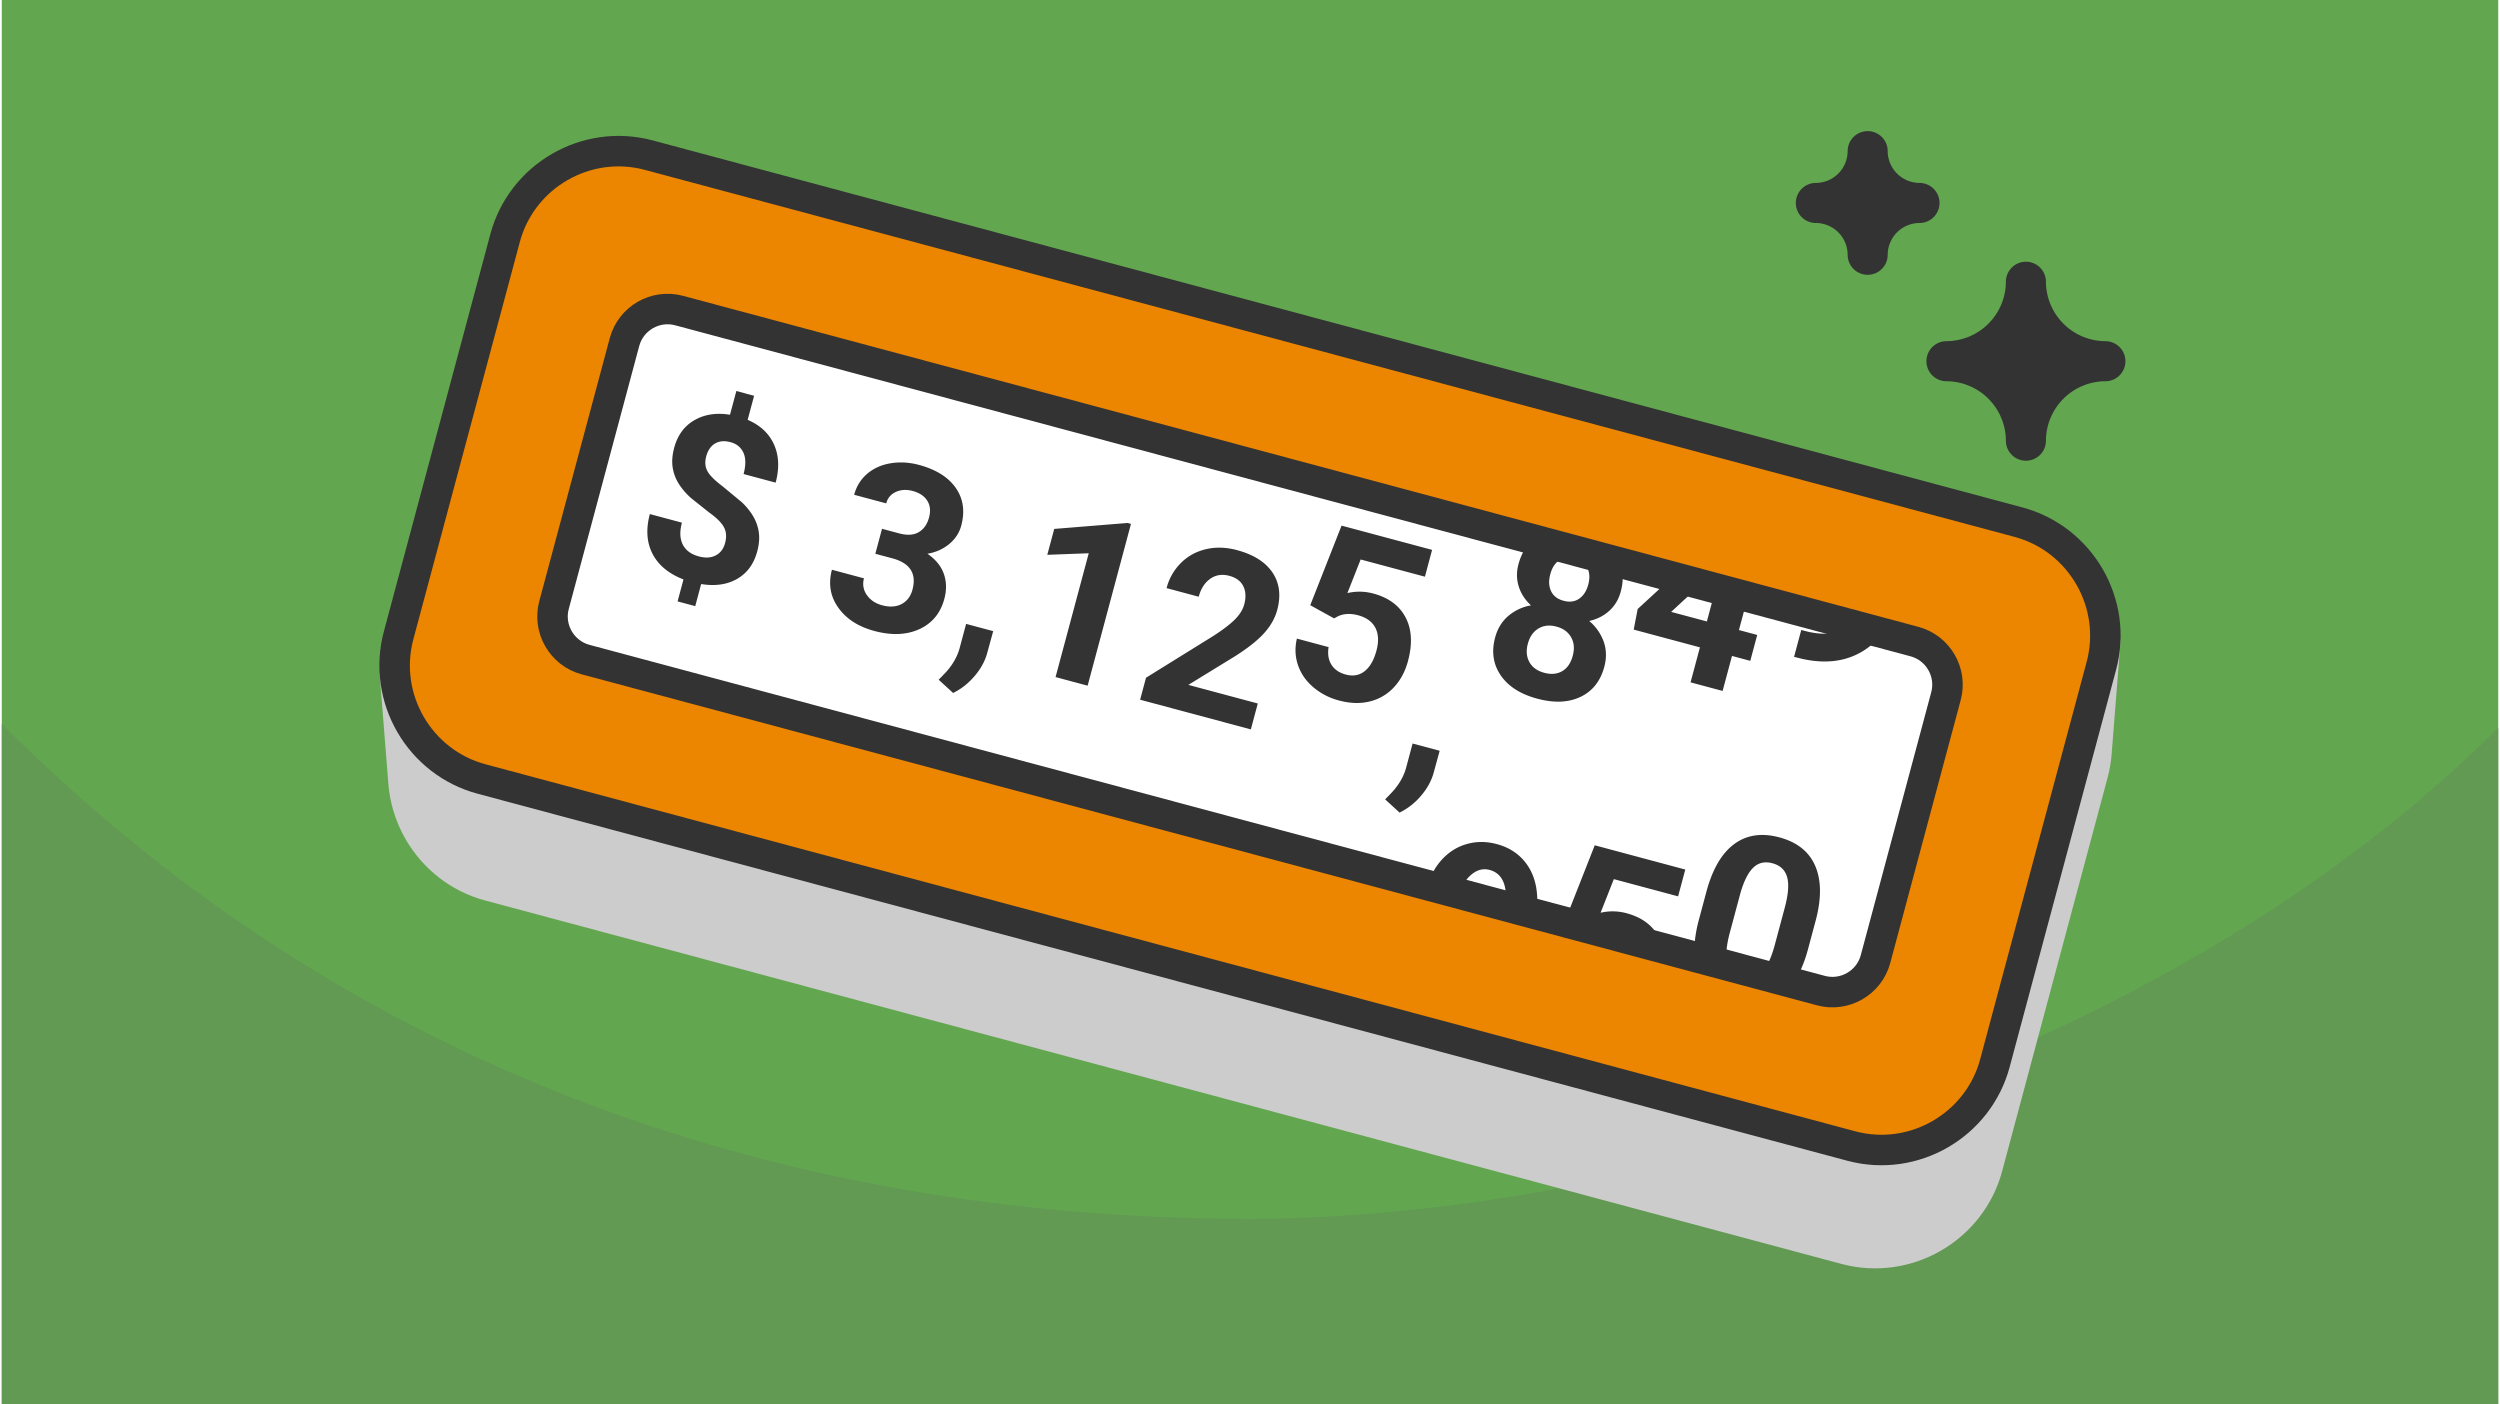 <?xml version="1.0" encoding="UTF-8"?>
<svg xmlns="http://www.w3.org/2000/svg" width="470" height="264" viewBox="0 0 188.803 106.202" shape-rendering="geometricPrecision" image-rendering="optimizeQuality" fill-rule="evenodd" xmlns:v="https://vecta.io/nano"><path d="M188.803 0H0v106.202h188.803z" fill="#62a64f"/><path d="M188.803 55.045c-24.999 24.999-65.834 37.132-94.401 37.132-31.969 0-66.254-9.276-94.402-37.424v51.449h188.803V55.045z" fill="#629953"/><g stroke-width="2.306" stroke-linejoin="round" stroke-miterlimit="2.613"><path d="M29.747 51.131l.647 8.155.049.426.07.421.09.416.11.41.128.403.148.396.167.389.184.379.203.371.219.36.237.349.253.339.269.326.285.313.3.3.315.286.33.271.344.256.357.239.371.222.384.205.397.186.408.168.421.148.431.127 102.559 27.481.438.105.438.083.438.059.436.036.435.015.432-.007.43-.028.425-.05.421-.07.416-.089.41-.11.404-.129.396-.148.388-.166.38-.185.37-.202.36-.22.35-.236.338-.253.326-.27.314-.284.3-.301.285-.315.271-.329.256-.345.239-.357.222-.371.205-.384.187-.396.167-.409.148-.42.128-.432 7.972-29.75.105-.438.082-.438.059-.437.037-.437.647-8.181-.037.441-.06.442-.083.443-.107.442-8.052 30.05-.128.436-.15.425-.169.413-.189.4-.207.388-.224.375-.242.361-.258.347-.274.333-.288.319-.303.303-.317.288-.329.272-.342.255-.353.239-.364.222-.374.204-.383.187-.393.168-.4.149-.407.13-.415.111-.419.091-.426.07-.43.05-.433.029-.437.007-.439-.015-.441-.037-.443-.059-.442-.083-.442-.107L36.283 58.915l-.436-.129-.424-.149-.413-.17-.401-.188-.387-.207-.375-.224-.361-.242-.348-.258-.333-.274-.318-.289-.303-.303-.288-.316-.272-.33-.256-.341-.239-.353-.221-.364-.205-.374-.186-.384-.168-.392-.15-.4-.13-.408-.11-.414-.091-.42-.071-.425z" stroke="#ccc" fill="#ccc"/><g stroke="#333"><path d="M152.521 39.49L48.926 11.732c-4.712-1.262-9.599 1.56-10.861 6.271l-8.053 30.051c-1.262 4.711 1.56 9.599 6.271 10.861l103.595 27.758c4.711 1.263 9.599-1.559 10.861-6.271l8.052-30.05c1.263-4.712-1.559-9.599-6.27-10.862z" fill="#ec8500"/><path d="M51.219 23.486l93.439 25.037c1.788.479 2.859 2.334 2.38 4.122l-5.331 19.894c-.479 1.788-2.334 2.859-4.122 2.38L44.146 49.882c-1.788-.479-2.859-2.334-2.38-4.122l5.331-19.894c.479-1.788 2.334-2.859 4.122-2.38z" fill="#fff"/></g></g><g fill="#333"><path d="M54.703 41.068c.123-.458.095-.858-.088-1.196s-.547-.705-1.096-1.097l-1.392-1.107c-.383-.345-.691-.707-.928-1.083s-.392-.793-.461-1.235-.03-.941.117-1.488c.253-.945.762-1.641 1.527-2.083s1.663-.58 2.692-.412l.481-1.795 1.343.36-.488 1.821c.951.405 1.616 1.026 1.991 1.86s.418 1.797.126 2.888l-2.426-.65c.18-.67.176-1.208-.012-1.615s-.514-.672-.978-.796c-.458-.123-.848-.089-1.17.104s-.543.517-.665.973c-.114.423-.082.797.095 1.121s.566.707 1.161 1.155l1.447 1.198c.369.354.657.719.874 1.1a3.25 3.25 0 0 1 .405 1.207c.055.426.013.891-.124 1.4-.255.954-.76 1.644-1.511 2.078s-1.663.568-2.73.395l-.448 1.67-1.334-.358.445-1.661c-1.113-.43-1.892-1.074-2.337-1.933s-.513-1.863-.206-3.011l2.426.65c-.178.664-.157 1.216.065 1.656s.628.739 1.221.898c.492.132.914.107 1.27-.077s.59-.495.708-.937zm11.869-1.076l1.292.346c.615.165 1.112.132 1.492-.095s.636-.597.772-1.106c.132-.493.089-.916-.133-1.267s-.585-.599-1.101-.737c-.464-.124-.887-.103-1.267.069a1.25 1.25 0 0 0-.736.868l-2.426-.65c.171-.639.497-1.166.976-1.58s1.067-.681 1.761-.799 1.415-.081 2.157.117c1.294.347 2.222.927 2.79 1.742s.706 1.764.415 2.849c-.15.559-.46 1.028-.926 1.407s-1.01.619-1.633.722c.624.431 1.037.938 1.242 1.524s.22 1.21.039 1.883c-.29 1.085-.919 1.85-1.885 2.294s-2.102.489-3.408.14c-1.217-.327-2.127-.914-2.731-1.767s-.762-1.806-.479-2.863l2.426.65A1.45 1.45 0 0 0 65.424 45c.266.381.65.641 1.154.776.576.154 1.069.123 1.478-.095s.683-.579.818-1.083c.327-1.222-.182-2.013-1.525-2.373l-1.283-.343.506-1.89zm5.375 12.416l-1.091-1.002.449-.463c.555-.581.931-1.208 1.125-1.884l.502-1.875 2.048.548-.458 1.673c-.172.62-.497 1.202-.973 1.753s-1.013.965-1.602 1.25zm10.175-.552l-2.426-.65 2.51-9.364-3.135.118.525-1.959 5.543-.449.261.07zm12.343 3.307l-8.374-2.244.446-1.663 5.081-3.154c.7-.448 1.239-.856 1.618-1.23s.62-.755.727-1.152c.145-.542.122-1.005-.068-1.387s-.542-.646-1.049-.782c-.55-.147-1.033-.074-1.449.22s-.709.743-.873 1.359l-2.432-.652a4.15 4.15 0 0 1 1.079-1.896c.52-.521 1.151-.87 1.895-1.046s1.523-.153 2.345.067c1.26.338 2.156.903 2.689 1.694s.655 1.737.36 2.837c-.162.604-.484 1.178-.964 1.721s-1.214 1.13-2.199 1.759l-3.559 2.183 5.252 1.407-.525 1.959zm4.493-9.392l2.368-6.019 6.847 1.834-.543 2.028-4.86-1.302-1.003 2.542a3.98 3.98 0 0 1 1.958.034c1.166.312 1.979.917 2.448 1.816s.524 1.994.176 3.292c-.211.79-.566 1.45-1.066 1.985a3.63 3.63 0 0 1-1.82 1.068c-.711.178-1.49.154-2.335-.073a4.9 4.9 0 0 1-1.936-1c-.552-.47-.938-1.025-1.158-1.667s-.251-1.31-.087-2.012l2.399.643c-.085.523-.013.966.215 1.331s.591.612 1.083.744c.547.147 1.024.063 1.425-.253s.701-.831.895-1.556c.186-.693.157-1.272-.085-1.732s-.676-.774-1.304-.942c-.575-.154-1.083-.128-1.521.077l-.294.158-1.802-.996zm6.755 15.684l-1.091-1.001.449-.463c.555-.582.931-1.208 1.125-1.884l.502-1.876 2.048.549-.458 1.673c-.172.62-.497 1.202-.973 1.753a4.96 4.96 0 0 1-1.602 1.249z" fill-rule="nonzero"/><path d="M122.444 44.731c-.16.596-.449 1.08-.868 1.462s-.925.636-1.52.771a3.65 3.65 0 0 1 1.093 1.558c.212.594.229 1.227.048 1.906-.291 1.085-.89 1.843-1.798 2.275s-1.994.478-3.266.138-2.192-.926-2.764-1.757-.718-1.788-.429-2.868c.182-.679.515-1.222.997-1.633a3.57 3.57 0 0 1 1.715-.799c-.448-.415-.756-.89-.926-1.426s-.177-1.104-.017-1.699c.213-.795.595-1.413 1.147-1.854l6.525 1.749c.255.653.277 1.379.063 2.177zm-3.634 4.867c.143-.532.105-.997-.12-1.397s-.593-.672-1.111-.811-.97-.091-1.361.142-.661.621-.804 1.156c-.139.519-.103.98.115 1.379s.594.671 1.129.815c.527.141.981.097 1.364-.129s.643-.613.788-1.155zm1.176-5.397c.127-.475.104-.892-.068-1.246s-.492-.595-.95-.717-.845-.077-1.171.134-.554.566-.686 1.059c-.131.487-.112.909.06 1.275s.488.606.947.729.853.069 1.181-.159.557-.588.687-1.075zm11.393 3.449l1.383.37-.525 1.959-1.383-.371-.709 2.646-2.425-.649.709-2.647-5.009-1.342.301-1.558 2.646-2.436 2.138.573-2.252 2.081 2.701.724.671-2.505 2.425.65zm10.888.232a5.77 5.77 0 0 1-1.317 1.233c-1.323.894-2.925 1.131-4.801.711l-.601-.151.543-2.028.541.136c1.385.305 2.464.123 3.236-.544l2.399.643zm-5.661 23.892c-.281 1.051-.656 1.911-1.125 2.582l-2.507-.672.109-.101c.388-.396.713-1.07.981-2.024l.779-2.906c.271-1.014.332-1.79.178-2.325s-.522-.883-1.109-1.04c-.573-.154-1.053-.046-1.439.32s-.718 1.017-.985 1.946l-.797 2.975c-.268.997-.331 1.772-.189 2.329a1.85 1.85 0 0 0 .056.178l-2.519-.675c-.071-.785.021-1.676.277-2.673l.603-2.248c.458-1.71 1.16-2.909 2.104-3.605s2.082-.863 3.414-.506 2.231 1.067 2.7 2.132.494 2.419.072 4.065l-.603 2.248zm-18.412-2.051l2.28-5.795 6.847 1.835-.543 2.027-4.86-1.302-1.004 2.543c.658-.152 1.311-.14 1.959.033 1.165.313 1.979.918 2.447 1.816.136.261.236.539.303.834l-7.429-1.991zm-10.352-2.773c.219-.753.58-1.402 1.083-1.951.528-.573 1.155-.964 1.882-1.168s1.481-.202 2.263.007c.808.217 1.47.609 1.986 1.18s.851 1.281.995 2.13a6.1 6.1 0 0 1-.009 1.999l-2.397-.643c.138-.669.125-1.235-.039-1.695-.191-.536-.551-.875-1.078-1.016-.484-.13-.945-.014-1.376.346-.415.344-.711.831-.893 1.458l-2.417-.647z"/><path d="M153.083 21.308h0a6.03 6.03 0 0 1-6.01 6.009v.001a6.03 6.03 0 0 1 6.01 6.01h0a6.03 6.03 0 0 1 6.01-6.01v-.001a6.03 6.03 0 0 1-6.01-6.009zm-11.968-9.877h0a3.93 3.93 0 0 1-3.919 3.918v.001a3.93 3.93 0 0 1 3.919 3.918h0a3.93 3.93 0 0 1 3.918-3.918v-.001a3.93 3.93 0 0 1-3.918-3.918z" stroke-linejoin="round" stroke-miterlimit="2.613" stroke="#333" stroke-width="3.029"/></g></svg>
